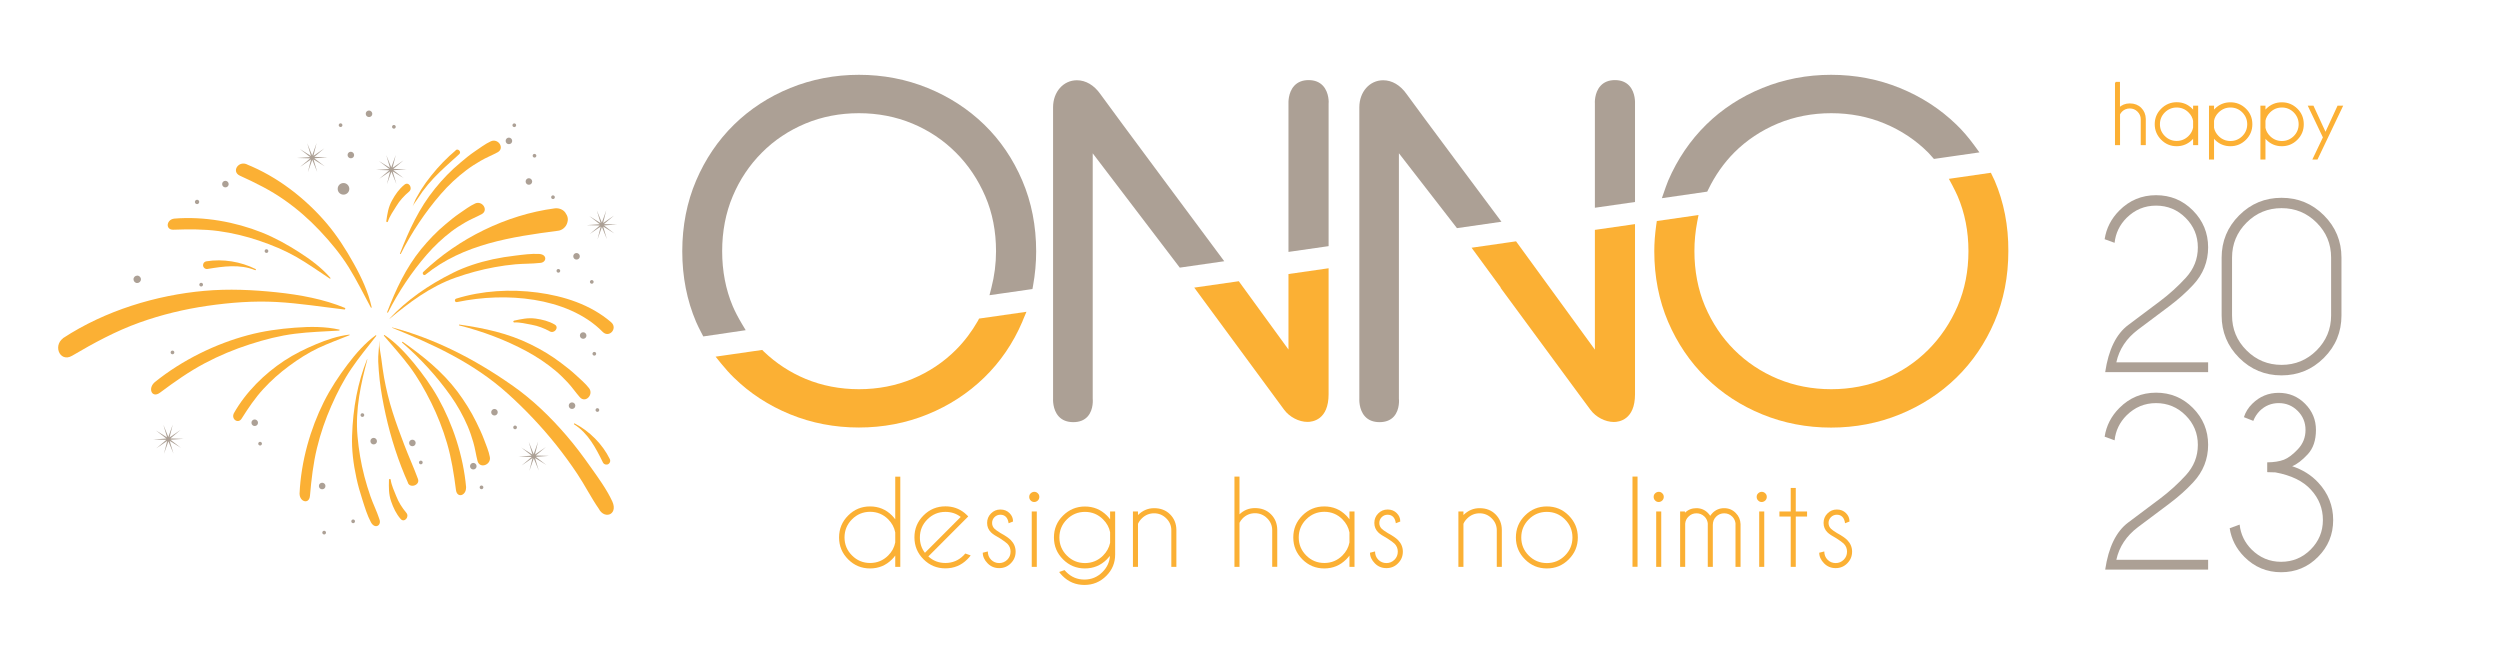 <?xml version="1.0" encoding="utf-8"?>
<!-- Generator: Adobe Illustrator 27.1.1, SVG Export Plug-In . SVG Version: 6.00 Build 0)  -->
<svg version="1.1" id="layout" xmlns="http://www.w3.org/2000/svg" xmlns:xlink="http://www.w3.org/1999/xlink" x="0px" y="0px"
	 width="3164.8px" height="844.4px" viewBox="0 0 3164.8 844.4" style="enable-background:new 0 0 3164.8 844.4;"
	 xml:space="preserve">
<style type="text/css">
	.st0{display:none;}
	.st1{fill:#FBB034;}
	.st2{fill:#ACA095;}
	.st3{fill:#FCB034;stroke:#FCB034;stroke-width:2;stroke-miterlimit:10;}
	.st4{clip-path:url(#SVGID_00000010301131718035931090000009767170769481243044_);}
	.st5{fill:#E52328;}
	.st6{fill:#FFFFFF;}
	.st7{clip-path:url(#SVGID_00000032648047078359974060000003028071048759215242_);}
	.st8{clip-path:url(#SVGID_00000153700248134015935870000015422497584903569549_);fill:#E52328;}
	.st9{clip-path:url(#SVGID_00000153700248134015935870000015422497584903569549_);}
	.st10{fill:#ACA095;stroke:#ACA095;stroke-width:3;stroke-miterlimit:10;}
</style>
<g>
	<g>
		<g>
			<g>
				<path class="st1" d="M1631.2,442.6l-63-86.6l-56.4,8.1l2.3,3.1c0,0,105.1,142.9,111.5,151.5c6.8,9.2,18.7,15.4,29.6,15.4
					c6.3,0,26.7-2.5,26.7-35.1V339.6l-50.8,7.3V442.6z"/>
				<path class="st1" d="M2019,442.6l-99-136l-0.8-1.1l-56.3,8.1l37,50.5l-0.4,0.1l99.1,134.6c7.9,10.7,13.5,18.3,14.8,20
					c6.8,9.2,18.7,15.4,29.6,15.4c6.3,0,26.8-2.5,26.8-35.1V283.7L2019,291L2019,442.6z"/>
				<path class="st1" d="M2525,228.5c-0.5-1.2-1.1-2.4-1.7-3.5l-3-6.3l-53.2,7.7l4.3,8c2.8,5.3,4.9,9.7,6.8,13.9
					c9.1,21.1,13.7,44.5,13.7,69.6c0,25.1-4.6,48.5-13.7,69.6c-9.1,21.1-21.6,39.7-37.3,55.4c-15.6,15.6-34.1,28-55,36.7
					c-20.9,8.7-43.7,13.1-67.7,13.1c-24,0-46.8-4.4-67.7-13.1c-20.9-8.7-39.5-21.1-55.1-36.7c-15.6-15.6-28-34.2-37-55.3
					c-8.9-21.1-13.4-44.6-13.4-69.6c0-12.6,1.2-25.1,3.5-37l1.7-8.8l-52.8,7.6l-0.7,4.7c-1.7,12.4-2.5,23.1-2.5,33.5
					c0,32.2,5.9,62.2,17.5,89.4c11.7,27.2,27.8,51,48,70.7c20.2,19.8,44.2,35.5,71.3,46.5c27.1,11.1,56.4,16.7,87,16.7
					c30.6,0,59.8-5.6,87-16.7c27.2-11.1,51.3-26.7,71.6-46.5c20.4-19.9,36.6-43.7,48.2-70.8c11.7-27.1,17.6-57.2,17.6-89.4
					C2542.6,285.8,2536.7,255.7,2525,228.5z"/>
				<path class="st1" d="M1238,406.1c-7.9,13.8-17.3,26.2-27.9,36.8c-15.6,15.6-34.1,28-55,36.7c-20.9,8.7-43.7,13.1-67.7,13.1
					c-24,0-46.8-4.4-67.7-13.1c-19.6-8.2-37.3-19.8-52.6-34.4l-2.2-2.2l-59,8.5l7,8.7c5.6,6.8,10.8,12.7,16.1,17.8
					c20.2,19.8,44.1,35.4,71.3,46.5c27.1,11.1,56.4,16.7,87,16.7c30.6,0,59.9-5.6,87-16.7c27.1-11,51.2-26.7,71.6-46.5
					c20.4-19.8,36.7-43.6,48.3-70.8c0.2-0.4,0.3-0.9,0.8-2.1l4.4-10.4l-60,8.6L1238,406.1z"/>
			</g>
			<g>
				<path class="st2" d="M1246,157.8c-20.4-19.8-44.5-35.4-71.6-46.4c-27.2-11.1-56.5-16.7-87-16.7c-30.5,0-59.8,5.6-87,16.7
					c-27.1,11-51.1,26.7-71.3,46.5c-20.2,19.8-36.3,43.6-47.9,70.8c-11.6,27.2-17.5,57.3-17.5,89.4c0,32.2,5.9,62.2,17.5,89.4
					c1.9,4.5,4.2,8.9,6.4,13.2l2.7,5.2L944,418l-4.9-8.2c-4.8-8.1-8.5-15.2-11.5-22.2c-8.9-21.1-13.4-44.5-13.4-69.6
					c0-25.1,4.5-48.6,13.4-69.6c8.8-21,21.3-39.6,37-55.3c15.5-15.6,34-27.9,55-36.7c20.9-8.7,43.6-13.1,67.7-13.1
					c24,0,46.8,4.4,67.7,13.1c20.9,8.7,39.4,21.1,55,36.7c15.7,15.6,28.2,34.3,37.3,55.4c9.1,21,13.6,44.4,13.6,69.6
					c0,15.6-2,31.2-5.9,46.3l-2.4,9.3l54.4-7.8l0.8-4.5c2.6-14.3,3.9-28.8,3.9-43.2c0-32.2-5.9-62.3-17.5-89.4
					C1282.6,201.5,1266.4,177.6,1246,157.8z"/>
				<path class="st2" d="M1674.7,108.5c-4.4-4.7-10.5-7.1-18.1-7.1c-7.6,0-13.7,2.4-18.1,7.1c-8.2,8.8-7.4,22.3-7.4,22.8v187.6
					l50.8-7.3l0-180.1C1682.1,130.9,1682.9,117.3,1674.7,108.5z"/>
				<path class="st2" d="M2062.5,108.5c-4.4-4.7-10.5-7.1-18.1-7.1c-7.6,0-13.7,2.4-18.1,7.1c-8.2,8.8-7.4,22.3-7.3,22.8V263
					l50.8-7.3l0-124.2C2069.8,130.9,2070.7,117.3,2062.5,108.5z"/>
				<path class="st2" d="M1392.9,119c-7.9-11.2-18.4-17.4-29.6-17.4c-17.2,0-30.2,14.7-30.2,34.3l0,368.5c0,0.6-0.9,14,7.2,22.8
					c4.4,4.8,10.6,7.2,18.4,7.2c7.8,0,13.9-2.4,18.2-7.2c7.9-8.8,6.4-22.3,6.4-22.6V194.1l110.2,144.7l56.3-8.1l-2.3-3.1
					C1546,325.6,1403.7,134.3,1392.9,119z"/>
				<path class="st2" d="M1780.6,119c-7.9-11.2-18.4-17.4-29.6-17.4c-17.2,0-30.2,14.7-30.2,34.3l0,368.5c0,0.6-0.9,14,7.2,22.8
					c4.4,4.8,10.6,7.2,18.4,7.2c7.8,0,13.9-2.4,18.2-7.2c7.8-8.8,6.4-22.3,6.3-22.6V194l73.5,94.8l56.3-8.1l-2.3-3.1
					C1897.4,276.2,1791.4,134.3,1780.6,119z"/>
				<path class="st2" d="M2499.5,184.3c-7.4-10.1-14.8-18.8-22.8-26.5c-20.4-19.8-44.5-35.4-71.6-46.4c-27.2-11.1-56.5-16.7-87-16.7
					c-30.6,0-59.8,5.6-87,16.7c-27.1,11-51.2,26.7-71.3,46.5c-20.1,19.8-36.3,43.6-48,70.8c-1.1,2.6-2.1,5.2-3,7.9l-5,14.3l57.4-8.3
					l1.5-3c8.6-17.7,19.6-33.3,32.7-46.5c15.6-15.6,34.1-27.9,55.1-36.7c20.9-8.7,43.7-13.1,67.7-13.1c24,0,46.8,4.4,67.6,13.1
					c21,8.7,39.5,21.1,55.1,36.7c1.1,1.1,2.2,2.3,3.2,3.5l4.1,4.6l57.6-8.3L2499.5,184.3z"/>
			</g>
		</g>
		<g>
			<path class="st1" d="M1139.7,717.6h-6.4v-14.3c-1.2,1.7-2.6,3.3-4.1,4.8c-7.7,7.7-16.9,11.5-27.8,11.5c-10.8,0-20-3.8-27.7-11.5
				c-7.7-7.7-11.5-16.9-11.5-27.7c0-10.9,3.8-20.1,11.5-27.8c7.7-7.7,16.9-11.5,27.7-11.5c10.9,0,20.1,3.8,27.8,11.5
				c1.5,1.5,2.8,3.1,4.1,4.8v-54h6.4V717.6z M1133.3,686.7V674c-1.2-6.3-4.2-11.8-8.9-16.6c-6.3-6.3-14-9.5-22.9-9.5
				c-8.9,0-16.6,3.2-22.9,9.5c-6.3,6.3-9.5,14-9.5,22.9c0,9,3.2,16.6,9.5,22.9c6.3,6.3,14,9.5,22.9,9.5c8.9,0,16.6-3.2,22.9-9.5
				C1129.1,698.5,1132.1,693,1133.3,686.7z"/>
			<path class="st1" d="M1175.2,704.4c6,5.5,13.2,8.3,21.6,8.3c8.9,0,16.6-3.2,22.9-9.5c0.8-0.8,1.6-1.6,2.3-2.5l6.8,2.4
				c-1.2,1.7-2.6,3.4-4.2,4.9c-7.7,7.7-16.9,11.5-27.8,11.5c-10.8,0-20-3.8-27.7-11.5c-7.7-7.7-11.5-16.9-11.5-27.8
				c0-10.8,3.8-20,11.5-27.7c7.7-7.7,16.9-11.5,27.7-11.5c9.3,0,17.4,2.8,24.3,8.4c1.1,1,2.3,2,3.4,3.1c0.4,0.4,0.8,0.9,1.2,1.3
				l-4.9,4.9L1175.2,704.4z M1216.2,654.4c-5.6-4.3-12-6.4-19.4-6.4c-8.9,0-16.5,3.2-22.8,9.5c-6.3,6.3-9.5,13.9-9.5,22.9
				c0,7.4,2.1,13.9,6.4,19.4L1216.2,654.4z"/>
			<path class="st1" d="M1265.9,681.5c-5.5-3-9.3-5.5-11.4-7.6c-3.3-3.3-4.9-7.2-4.9-11.9c0-4.7,1.6-8.7,4.9-12
				c3.3-3.3,7.2-5,11.9-5c4.7,0,8.5,1.5,11.6,4.6c3,3,4.4,6.4,4.4,10.2v0.4l-5.6,2.2c-0.5-3.6-1.6-6.3-3.4-8.1
				c-1.8-1.8-4.1-2.7-7-2.7c-2.9,0-5.3,1-7.4,3c-2,2-3.1,4.5-3.1,7.4c0,2.9,1,5.3,3.1,7.4c1.2,1.2,3.7,3,7.6,5.4
				c6.1,3.3,10.4,6.3,13,8.9c4,4.1,6.1,9,6.1,14.6c0,5.8-2,10.7-6.1,14.8c-4,4.1-8.9,6.1-14.7,6.1c-5.8,0-10.7-2-14.7-6.1
				c-4-4.1-6.1-8.5-6.1-13.4l6.4-1.6c0,4.2,1.4,7.7,4.2,10.5c2.8,2.8,6.2,4.2,10.2,4.2c4,0,7.3-1.4,10.2-4.2
				c2.8-2.8,4.2-6.2,4.2-10.3c0-4-1.4-7.3-4.2-10.1C1273.6,686.7,1270.5,684.5,1265.9,681.5z"/>
			<path class="st1" d="M1313.8,624.5c1.3,1.2,1.9,2.7,1.9,4.5c0,1.8-0.6,3.3-1.9,4.6c-1.3,1.2-2.8,1.9-4.5,1.9
				c-1.8,0-3.3-0.6-4.5-1.9c-1.3-1.2-1.9-2.8-1.9-4.6c0-1.8,0.6-3.3,1.9-4.5c1.3-1.2,2.8-1.9,4.5-1.9
				C1311,622.6,1312.6,623.2,1313.8,624.5z M1312.5,647.5v70.1h-6.4v-70.1H1312.5z"/>
			<path class="st1" d="M1405.1,703.7c-1.2,1.5-2.5,3-3.9,4.4c-7.7,7.7-16.9,11.5-27.8,11.5c-10.8,0-20-3.8-27.7-11.5
				c-7.7-7.7-11.5-16.9-11.5-27.7c0-10.9,3.8-20.1,11.5-27.7c7.7-7.6,16.9-11.5,27.7-11.5c10.9,0,20.1,3.8,27.8,11.4
				c1.5,1.5,2.8,3.1,4.1,4.8v-9.9h6.4v54.5c0,10.5-3.7,19.5-11.2,27c-7.7,7.7-16.9,11.5-27.7,11.5c-10.9,0-20.1-3.8-27.8-11.5
				c-1.6-1.6-3-3.2-4.2-4.9l6.8-2.4c0.7,0.9,1.5,1.7,2.3,2.5c6.3,6.3,14,9.5,22.9,9.5c8.9,0,16.5-3.2,22.8-9.5
				C1401.5,718.3,1404.6,711.5,1405.1,703.7z M1405.3,673.7c-1.2-6.1-4.2-11.5-8.9-16.2c-6.3-6.3-14-9.5-22.9-9.5
				c-8.9,0-16.6,3.2-22.9,9.5c-6.3,6.3-9.5,14-9.5,22.9c0,9,3.2,16.6,9.5,22.9c6.3,6.3,14,9.5,22.9,9.5c8.9,0,16.6-3.2,22.9-9.5
				c4.6-4.6,7.6-10,8.9-16.1V673.7z"/>
			<path class="st1" d="M1440.6,663.1v54.5h-6.4v-70.1h6.4v4.5c5.9-5.8,12.7-8.7,20.4-8.7c8.3,0,15,2.6,20.2,7.8
				c5.2,5.2,7.9,11.7,8,19.6v46.9h-6.4v-46.3c0-5.9-2.2-11-6.5-15.2c-4.3-4.2-9.4-6.3-15.3-6.3c-5.9,0-11,2.1-15.3,6.2
				C1443.4,658.2,1441.7,660.6,1440.6,663.1z"/>
			<path class="st1" d="M1562.7,603.3h6.4v47.8c5.4-5.2,11.9-7.9,19.6-7.9c8.3,0,15,2.6,20.2,7.8c5.2,5.2,7.9,11.7,8,19.6v46.9h-6.4
				v-46.3c0-5.9-2.2-11-6.5-15.2c-4.3-4.2-9.4-6.3-15.3-6.3c-5.9,0-11,2.1-15.3,6.2c-1.9,1.9-3.3,3.9-4.3,5.9v55.8h-6.4V603.3z"/>
			<path class="st1" d="M1714.7,717.6h-6.4v-14.3c-1.2,1.7-2.6,3.3-4.1,4.8c-7.7,7.7-16.9,11.5-27.8,11.5c-10.8,0-20-3.8-27.7-11.5
				c-7.7-7.7-11.5-16.9-11.5-27.7c0-10.9,3.8-20.1,11.5-27.8c7.7-7.7,16.9-11.5,27.7-11.5c10.9,0,20.1,3.8,27.8,11.5
				c1.5,1.5,2.8,3.1,4.1,4.8v-9.9h6.4V717.6z M1708.3,686.7V674c-1.2-6.3-4.2-11.8-8.9-16.6c-6.3-6.3-14-9.5-22.9-9.5
				c-8.9,0-16.6,3.2-22.9,9.5c-6.3,6.3-9.5,14-9.5,22.9c0,9,3.2,16.6,9.5,22.9c6.3,6.3,14,9.5,22.9,9.5c8.9,0,16.6-3.2,22.9-9.5
				C1704.1,698.5,1707.1,693,1708.3,686.7z"/>
			<path class="st1" d="M1756.1,681.5c-5.5-3-9.3-5.5-11.4-7.6c-3.3-3.3-4.9-7.2-4.9-11.9c0-4.7,1.6-8.7,4.9-12
				c3.3-3.3,7.2-5,11.9-5c4.7,0,8.5,1.5,11.6,4.6c3,3,4.4,6.4,4.4,10.2v0.4l-5.6,2.2c-0.5-3.6-1.6-6.3-3.4-8.1
				c-1.8-1.8-4.1-2.7-7-2.7c-2.9,0-5.3,1-7.4,3c-2,2-3.1,4.5-3.1,7.4c0,2.9,1,5.3,3.1,7.4c1.2,1.2,3.7,3,7.6,5.4
				c6.1,3.3,10.4,6.3,13,8.9c4,4.1,6.1,9,6.1,14.6c0,5.8-2,10.7-6.1,14.8c-4,4.1-8.9,6.1-14.7,6.1c-5.8,0-10.7-2-14.7-6.1
				c-4-4.1-6.1-8.5-6.1-13.4l6.4-1.6c0,4.2,1.4,7.7,4.2,10.5c2.8,2.8,6.2,4.2,10.2,4.2c4,0,7.3-1.4,10.2-4.2
				c2.8-2.8,4.2-6.2,4.2-10.3c0-4-1.4-7.3-4.2-10.1C1763.8,686.7,1760.7,684.5,1756.1,681.5z"/>
			<path class="st1" d="M1852.6,663.1v54.5h-6.4v-70.1h6.4v4.5c5.9-5.8,12.7-8.7,20.4-8.7c8.3,0,15,2.6,20.2,7.8
				c5.2,5.2,7.9,11.7,8,19.6v46.9h-6.4v-46.3c0-5.9-2.2-11-6.5-15.2c-4.3-4.2-9.4-6.3-15.3-6.3c-5.9,0-11,2.1-15.3,6.2
				C1855.4,658.2,1853.6,660.6,1852.6,663.1z"/>
			<path class="st1" d="M1958.2,641.1c10.9,0,20.1,3.8,27.7,11.5c7.6,7.7,11.5,16.9,11.5,27.8c0,10.8-3.8,20-11.5,27.7
				c-7.6,7.7-16.9,11.5-27.7,11.5c-10.8,0-20-3.8-27.7-11.5c-7.7-7.7-11.5-16.9-11.5-27.7c0-10.9,3.8-20.1,11.5-27.8
				C1938.2,644.9,1947.4,641.1,1958.2,641.1z M1935.3,657.5c-6.3,6.3-9.5,14-9.5,22.9c0,9,3.2,16.6,9.5,22.9
				c6.3,6.3,14,9.5,22.9,9.5c8.9,0,16.6-3.2,22.9-9.5c6.3-6.3,9.5-13.9,9.5-22.9c0-8.9-3.2-16.6-9.5-22.9c-6.3-6.3-14-9.5-22.9-9.5
				C1949.3,648,1941.7,651.1,1935.3,657.5z"/>
			<path class="st1" d="M2073,603.3v114.2h-6.4V603.3H2073z"/>
			<path class="st1" d="M2104.3,624.5c1.3,1.2,1.9,2.7,1.9,4.5c0,1.8-0.6,3.3-1.9,4.6c-1.3,1.2-2.8,1.9-4.5,1.9
				c-1.8,0-3.3-0.6-4.5-1.9c-1.3-1.2-1.9-2.8-1.9-4.6c0-1.8,0.6-3.3,1.9-4.5c1.3-1.2,2.8-1.9,4.5-1.9
				C2101.6,622.6,2103.1,623.2,2104.3,624.5z M2103,647.5v70.1h-6.4v-70.1H2103z"/>
			<path class="st1" d="M2126.6,647.5h6.4v1.6c4-3.9,8.8-5.8,14.4-5.8c5.8,0,10.7,2,14.7,6.1c1.1,1.1,2,2.3,2.9,3.6
				c0.8-1.2,1.8-2.4,2.9-3.6c4-4,8.9-6.1,14.7-6.1c5.8,0,10.7,2,14.7,6.1c3.9,3.9,5.9,8.6,6.1,14.1v54.1h-6.4v-54.1h0.1
				c-0.2-3.7-1.6-6.9-4.2-9.5c-2.9-2.8-6.3-4.2-10.2-4.2c-4,0-7.3,1.4-10.2,4.2c-2.8,2.8-4.2,6.3-4.2,10.5v53.1h-6.4v-54.1h0.1
				c-0.2-3.7-1.6-6.9-4.2-9.5c-2.9-2.8-6.3-4.2-10.2-4.2c-4,0-7.3,1.4-10.1,4.2c-2.5,2.4-3.9,5.4-4.2,8.9v54.7h-6.4V647.5z"/>
			<path class="st1" d="M2234.7,624.5c1.3,1.2,1.9,2.7,1.9,4.5c0,1.8-0.6,3.3-1.9,4.6c-1.3,1.2-2.8,1.9-4.5,1.9
				c-1.8,0-3.3-0.6-4.5-1.9c-1.3-1.2-1.9-2.8-1.9-4.6c0-1.8,0.6-3.3,1.9-4.5c1.3-1.2,2.8-1.9,4.5-1.9
				C2231.9,622.6,2233.4,623.2,2234.7,624.5z M2233.4,647.5v70.1h-6.4v-70.1H2233.4z"/>
			<path class="st1" d="M2266.9,647.5v-29.8h6.4v29.8h14.3v6.4h-14.3v63.7h-6.4v-63.7h-14.3v-6.4H2266.9z"/>
			<path class="st1" d="M2324.8,681.5c-5.5-3-9.3-5.5-11.4-7.6c-3.3-3.3-4.9-7.2-4.9-11.9c0-4.7,1.6-8.7,4.9-12
				c3.3-3.3,7.2-5,11.9-5c4.7,0,8.5,1.5,11.6,4.6c3,3,4.4,6.4,4.4,10.2v0.4l-5.6,2.2c-0.5-3.6-1.6-6.3-3.4-8.1
				c-1.8-1.8-4.1-2.7-7-2.7c-2.9,0-5.3,1-7.4,3c-2,2-3.1,4.5-3.1,7.4c0,2.9,1,5.3,3.1,7.4c1.2,1.2,3.7,3,7.6,5.4
				c6.1,3.3,10.4,6.3,13,8.9c4,4.1,6.1,9,6.1,14.6c0,5.8-2,10.7-6.1,14.8c-4,4.1-8.9,6.1-14.7,6.1c-5.8,0-10.7-2-14.7-6.1
				c-4-4.1-6.1-8.5-6.1-13.4l6.4-1.6c0,4.2,1.4,7.7,4.2,10.5c2.8,2.8,6.2,4.2,10.2,4.2c4,0,7.3-1.4,10.2-4.2
				c2.8-2.8,4.2-6.2,4.2-10.3c0-4-1.4-7.3-4.2-10.1C2332.5,686.7,2329.4,684.5,2324.8,681.5z"/>
		</g>
	</g>
	<g>
		<g>
			<path class="st3" d="M2678.3,104.6h4.4v32.7c3.7-3.6,8.2-5.4,13.4-5.4c5.7,0,10.3,1.8,13.8,5.3c3.5,3.5,5.4,8,5.5,13.4v32.1h-4.4
				V151c0-4.1-1.5-7.5-4.4-10.4c-2.9-2.9-6.4-4.3-10.5-4.3c-4,0-7.5,1.4-10.4,4.2c-1.3,1.3-2.3,2.7-2.9,4.1v38.1h-4.4V104.6z"/>
			<path class="st3" d="M2781.7,182.7h-4.4v-9.8c-0.8,1.1-1.8,2.2-2.8,3.3c-5.2,5.2-11.6,7.9-19,7.9c-7.4,0-13.7-2.6-18.9-7.9
				c-5.2-5.2-7.9-11.6-7.9-18.9c0-7.4,2.6-13.8,7.9-19c5.2-5.2,11.6-7.9,18.9-7.9c7.4,0,13.8,2.6,19,7.9c1,1,1.9,2.1,2.8,3.3v-6.8
				h4.4V182.7z M2777.3,161.6v-8.7c-0.8-4.3-2.8-8.1-6.1-11.3c-4.3-4.3-9.6-6.5-15.7-6.5c-6.1,0-11.3,2.2-15.7,6.5
				c-4.3,4.3-6.5,9.6-6.5,15.7c0,6.1,2.2,11.3,6.5,15.6c4.3,4.3,9.6,6.5,15.7,6.5c6.1,0,11.3-2.2,15.7-6.5
				C2774.5,169.6,2776.5,165.9,2777.3,161.6z"/>
			<path class="st3" d="M2797.4,134.8h4.4v6.7c0.8-1.1,1.7-2.2,2.8-3.2c5.2-5.2,11.6-7.8,18.9-7.8c7.4,0,13.7,2.6,19,7.8
				s7.8,11.5,7.8,19c0,7.4-2.6,13.7-7.8,18.9c-5.2,5.2-11.5,7.9-19,7.9c-7.4,0-13.7-2.6-18.9-7.9c-1-1-2-2.1-2.8-3.2v28h-4.4V134.8z
				 M2801.8,152.7v9.2c0.8,4.2,2.9,7.9,6.1,11.1c4.3,4.3,9.6,6.5,15.7,6.5c6.1,0,11.3-2.2,15.7-6.5c4.3-4.3,6.5-9.6,6.5-15.7
				c0-6.1-2.2-11.3-6.5-15.7c-4.3-4.3-9.6-6.5-15.7-6.5c-6.1,0-11.3,2.2-15.7,6.5C2804.6,144.8,2802.6,148.5,2801.8,152.7z"/>
			<path class="st3" d="M2862.5,134.8h4.4v6.7c0.8-1.1,1.7-2.2,2.8-3.2c5.2-5.2,11.6-7.8,18.9-7.8c7.4,0,13.7,2.6,19,7.8
				s7.8,11.5,7.8,19c0,7.4-2.6,13.7-7.8,18.9c-5.2,5.2-11.5,7.9-19,7.9c-7.4,0-13.7-2.6-18.9-7.9c-1-1-2-2.1-2.8-3.2v28h-4.4V134.8z
				 M2866.9,152.7v9.2c0.8,4.2,2.9,7.9,6.1,11.1c4.3,4.3,9.6,6.5,15.7,6.5c6.1,0,11.3-2.2,15.7-6.5c4.3-4.3,6.5-9.6,6.5-15.7
				c0-6.1-2.2-11.3-6.5-15.7c-4.3-4.3-9.6-6.5-15.7-6.5c-6.1,0-11.3,2.2-15.7,6.5C2869.8,144.8,2867.7,148.5,2866.9,152.7z"/>
			<path class="st3" d="M2943.9,178.4l-10.8,22.6h-4.3l12.9-27.1l-18.7-39.1h5l15.9,34.4l15.9-34.4h4.9L2943.9,178.4L2943.9,178.4z"
				/>
		</g>
		<g>
			<path class="st2" d="M2694.2,411.4c15.2-11.4,28.7-21.5,40.4-30.3c11.7-8.8,22.6-18.7,32.6-29.6c10-11,15.1-23.7,15.1-38.3
				c0-14.6-5.2-27.1-15.5-37.4c-10.3-10.3-22.8-15.5-37.4-15.5c-14.5,0-26.9,5.2-37.3,15.5c-8.8,8.8-13.9,19.4-15.2,31.6l-12.6-4.6
				c2.1-13.8,8.3-25.9,18.5-36.2c12.9-13,28.4-19.5,46.6-19.5c18.2,0,33.8,6.4,46.6,19.3c12.8,12.9,19.3,28.5,19.3,46.7
				c0,18.1-6.3,34-18.9,47.5c-8.6,9.3-18.7,18.3-30.4,27.1c-11.7,8.8-24.9,18.6-39.5,29.6c-14.6,11-23.8,24.8-27.4,41.4h116.2v12.4
				H2665C2669.2,442.8,2678.9,422.8,2694.2,411.4z"/>
			<path class="st2" d="M2964.1,399.4c0,20.9-7.4,38.8-22.2,53.6c-14.8,14.8-32.7,22.2-53.7,22.2c-20.9,0-38.8-7.4-53.6-22.2
				c-14.8-14.8-22.2-32.7-22.2-53.6v-73.2c0-20.9,7.4-38.8,22.2-53.6c14.8-14.8,32.7-22.2,53.6-22.2c21,0,38.9,7.4,53.7,22.2
				c14.8,14.8,22.2,32.7,22.2,53.6V399.4z M2951,326.1c0-17.3-6.1-32.1-18.4-44.3c-12.2-12.2-27-18.3-44.3-18.3
				c-17.3,0-32.1,6.1-44.3,18.3c-12.2,12.2-18.4,27-18.4,44.3v73.2c0,17.3,6.1,32.1,18.4,44.3c12.2,12.2,27,18.3,44.3,18.3
				c17.3,0,32.1-6.1,44.3-18.3c12.2-12.2,18.4-27,18.4-44.3V326.1z"/>
			<path class="st2" d="M2694.2,661.4c15.2-11.4,28.7-21.5,40.4-30.3c11.7-8.8,22.6-18.7,32.6-29.6c10-11,15.1-23.7,15.1-38.3
				c0-14.6-5.2-27.1-15.5-37.4c-10.3-10.3-22.8-15.5-37.4-15.5c-14.5,0-26.9,5.2-37.3,15.5c-8.8,8.8-13.9,19.4-15.2,31.6l-12.6-4.6
				c2.1-13.8,8.3-25.9,18.5-36.2c12.9-13,28.4-19.5,46.6-19.5c18.2,0,33.8,6.4,46.6,19.3c12.8,12.9,19.3,28.5,19.3,46.7
				c0,18.1-6.3,34-18.9,47.5c-8.6,9.3-18.7,18.3-30.4,27.1c-11.7,8.8-24.9,18.6-39.5,29.6c-14.6,11-23.8,24.8-27.4,41.4h116.2v12.4
				H2665C2669.2,692.8,2678.9,672.8,2694.2,661.4z"/>
			<path class="st2" d="M2880.5,598l-10.4-0.3v-12.4c8.6-0.1,15.6-1.2,21.1-3.3c5.5-2.1,11.4-6.6,17.8-13.4
				c6.4-6.8,9.6-14.9,9.6-24.3c0-9.5-3.3-17.5-9.9-24.1c-6.6-6.6-14.6-9.9-24-9.9c-9.3,0-17.3,3.3-24,9.8c-3.7,3.8-6.4,8-8.2,12.7
				l-11.9-4.7c2-6.4,5.6-12.1,10.6-17c9.3-9.2,20.4-13.8,33.4-13.8c13.2,0,24.3,4.6,33.5,13.9c9.2,9.3,13.7,20.3,13.7,33.1
				c0,13.1-3.5,23.4-10.5,30.9c-7,7.5-13.5,12.5-19.6,15c13.3,4.4,24.3,11.3,33,20.7c12.6,13.5,18.9,29.4,18.9,47.5
				c0,18.2-6.4,33.8-19.3,46.7c-12.8,12.9-28.4,19.3-46.6,19.3c-18.1,0-33.7-6.5-46.6-19.5c-10.2-10.3-16.4-22.4-18.5-36.2l12.6-4.6
				c1.3,12.2,6.4,22.8,15.2,31.6c10.4,10.3,22.8,15.5,37.3,15.5c14.6,0,27.1-5.2,37.4-15.5c10.3-10.3,15.5-22.8,15.5-37.4
				c0-14.5-5-27.3-15.1-38.3C2915.7,609.1,2900.6,601.7,2880.5,598z"/>
		</g>
	</g>
	<g>
		<g>
			<path class="st1" d="M480,431.9c-0.1,7.2,1.8,14.9,2.7,22c1.1,8,2,16.1,3.5,24.1c2.7,14.9,6.3,29.6,10.9,44
				c4.4,13.9,9.5,27.6,14.7,41.2c5.5,14.5,12,28.6,17.3,43.1c3.1,8.3-11.3,12.5-13,3.9c-0.6-3.1-0.6-6.1-1-9.2
				c-0.5-3.8,4.9-5.8,7.4-3.2c1.7,1.8,3.2,3.7,4.8,5.6c-3.5,2.8-7,5.7-10.5,8.5c-12.5-27.7-22-57.4-28.6-87.1
				c-3.2-14.6-5.9-29.2-7.6-44c-0.9-7.7-1.4-15.3-1.8-23c-0.4-8.6,1.3-17.1,1.1-25.7C479.9,431.9,480,431.9,480,431.9L480,431.9z"/>
			<path class="st1" d="M493.4,403.4c23.7-19.6,50.5-40.3,83.2-51.9c15.9-5.6,32.6-10.2,49.7-13.3c8.6-1.6,17.4-2.8,26.2-3.6
				c10.1-0.9,20.4-0.6,30.4-1.7c-0.8-3.7-1.5-7.4-2.3-11.1c-4.1,0.9-7.9,1.4-11.4,3.3c-5.4,3-1.9,8.7,4.7,7.7c2.4-0.4,4.6-0.5,7-0.1
				c10.9,1.8,13.3-10.4,1.8-11.2c-9.8-0.6-20.6,0.9-30.4,2.1c-9.5,1.1-19,2.6-28.3,4.6c-17.9,3.9-35.2,9.5-50.6,17.2
				c-31.8,15.8-58.5,34.7-80.2,57.8C493,403.4,493.3,403.5,493.4,403.4L493.4,403.4z"/>
			<path class="st1" d="M496.5,415c49.1,19.9,102.3,43.5,146.6,83.6c21.5,19.4,42.1,41,60.8,64.4c9.4,11.8,18.4,24.1,26.8,36.7
				c9.7,14.5,17.6,30.4,27.5,44.6c4.9-4.2,9.9-8.4,14.9-12.6c-4.7-5.5-8.6-10.8-14.4-14.6c-8.9-5.8-14.8,4.2-7.8,13.4
				c2.5,3.3,4.5,6.6,5.8,10.5c6.2,17.9,26.6,11.6,18.4-6.3c-7.1-15.4-18.2-30.5-28-44.3c-9.5-13.5-19.4-26.7-30.1-39.1
				c-20.5-23.9-43.1-45.5-67.4-62.6c-50-35.2-100.3-60.2-153.1-74.2C496.3,414.4,496.3,414.9,496.5,415L496.5,415z"/>
			<path class="st1" d="M465,455.1c-7.9,29.8-15.5,62.7-12.4,97.3c1.5,16.8,4.3,33.9,8.7,50.7c2.2,8.5,4.8,16.9,7.7,25.3
				c3.3,9.5,8,18.8,11.1,28.3c-3.7,0.8-7.3,1.7-11,2.5c-0.9-4.1-2-7.8-1.8-11.8c0.4-6.2,7.1-5.4,8.9,1.1c0.7,2.3,1.5,4.4,2.8,6.4
				c6.2,9.1-3.9,16.4-9.4,6.3c-4.7-8.7-7.8-19.1-10.8-28.5c-3-9.1-5.6-18.3-7.6-27.6c-3.9-17.9-6.1-35.9-5.5-53.2
				c1.1-35.5,7.1-67.6,19-97.1C464.8,454.7,465,454.9,465,455.1L465,455.1z"/>
			<path class="st1" d="M436,391.8c-28.5-3.3-56.7-7.9-85.7-9.5c-29.1-1.6-58.3,0.6-88.1,4.9c-28.7,4.2-57.7,11.1-85.8,21.2
				c-30,10.8-57.5,25.7-85.2,42c-16.1,9.4-25.8-15.6-8.2-24.1c4.8-2.3,9.3-5,14.2-7.2c10.3-4.5,18.3,6.2,11.2,14.8
				c-3.4,4.1-7.3,7.7-10.8,11.6c-6-5.7-12-11.5-18-17.3c53.8-35.3,118.7-54.6,178.9-60c31-2.8,61.7-1.3,91.5,1.8
				c30.2,3.2,59.9,8.7,86.7,19.8C437.5,390.4,437.1,392,436,391.8L436,391.8z"/>
			<path class="st1" d="M486.1,425.1c10.9,12.9,22.1,25.1,32.4,38.9c10.3,13.8,19.2,29.3,27.4,45.8c7.9,16,14.7,33.2,20,51.2
				c5.6,19.2,8.7,38.8,11.3,59.2c1.5,11.8,14.9,6.6,12.5-5.5c-0.7-3.3-1.1-6.6-1.8-9.9c-1.6-6.9-8.6-6.7-9.7,0.3
				c-0.5,3.3-0.7,6.7-1.1,10c4.3,0.7,8.7,1.4,13,2.1c-3.6-40.8-17.3-80.8-35.2-112.9c-9.2-16.5-20-31.2-31.2-44.9
				c-11.4-13.8-23.5-26.4-37-35.3C486.2,423.8,485.7,424.6,486.1,425.1L486.1,425.1z"/>
			<path class="st1" d="M522.3,261.4c1.5-3.2,4-6.2,5.9-9.1c2.2-3.3,4.4-6.7,6.7-9.9c4.4-6,9.2-11.7,14.3-17.1
				c4.9-5.2,10.1-10.1,15.4-15c5.5-5.2,11.4-10.1,16.9-15.3c3.1-3-2.3-7.9-4.9-4.5c-0.9,1.2-1.6,2.6-2.4,3.9c-1.1,1.6,0.9,3.6,2.6,3
				c1.1-0.4,2.2-0.9,3.3-1.4c-0.9-2-1.9-4-2.8-6c-11.5,9.6-22.1,20.6-31.4,32.3c-4.6,5.7-8.9,11.6-12.8,17.8c-2,3.2-3.9,6.5-5.7,9.8
				C525.2,253.5,524.1,257.6,522.3,261.4C522.2,261.4,522.2,261.5,522.3,261.4L522.3,261.4z"/>
			<path class="st1" d="M507.4,321.3c13.6-26.9,30.9-52.9,50.7-75.7c9.7-11.2,20.5-21.3,32.3-30.2c5.7-4.3,11.8-8.2,18-11.8
				c7-4.1,14.5-7,21.5-10.8c9.5-5.2,0.8-18.2-8.6-13.9c-7,3.2-13.9,8.5-20.3,12.8c-6.4,4.3-12.4,9.3-18.3,14.3
				c-11.7,9.7-22.4,20.8-32,32.7c-20.1,24.7-33,52.8-44.4,82.3C506.2,321.5,507.1,321.8,507.4,321.3L507.4,321.3z"/>
			<path class="st1" d="M509.1,433.8c22.9,19.7,44,42.7,61.4,67.3c8.5,12.1,15.8,25,21.6,38.6c2.8,6.6,5.1,13.4,7.1,20.3
				c2.3,7.8,3.3,15.8,5.3,23.5c2.7,10.4,17.5,5.1,15.6-5c-1.4-7.6-4.9-15.5-7.6-22.8c-2.7-7.2-6.1-14.2-9.5-21.2
				c-6.7-13.7-14.9-26.7-24-38.9c-19.2-25.4-43.3-44.7-69.2-62.9C509.2,432.5,508.6,433.4,509.1,433.8L509.1,433.8z"/>
			<path class="st1" d="M581.4,412c29.3,7.3,58.5,18.3,85.1,32.6c13,7,25.3,15.2,36.7,24.7c5.5,4.6,10.6,9.7,15.5,14.9
				c5.5,5.9,10,12.6,15.3,18.6c7.1,8.1,17.9-3.3,11.7-11.4c-4.7-6.1-11.4-11.7-17-16.9c-5.7-5.3-11.8-10-18-14.7
				c-12.1-9.3-25.3-17.2-39-23.9c-28.6-14.1-58.8-20.5-90.1-25C580.9,410.8,580.8,411.8,581.4,412L581.4,412z"/>
			<path class="st1" d="M491.2,395.6c13.2-26.1,29.9-51.2,49.1-73.3c9.4-10.8,19.8-20.6,31.2-29.3c5.5-4.2,11.4-7.9,17.4-11.4
				c6.8-4,14-6.8,20.9-10.5c9.1-5,0.7-17.6-8.3-13.5c-6.8,3.1-13.5,8.2-19.7,12.4c-6.2,4.2-12,9-17.7,13.8
				c-11.4,9.4-21.6,20.2-31,31.6c-19.4,23.9-32,51.1-43,79.6C490,395.8,491,396.2,491.2,395.6L491.2,395.6z"/>
			<path class="st1" d="M538.6,347.7c47.9-38.8,109.1-47.9,168-55.6c4.9-0.6,9.4-4.3,11.1-8.9c2.1-5.5,1.2-9.4-2.1-14.1
				c-3-4.2-8.6-6-13.5-5.3c-61.2,8.1-122,38.2-166.3,80.5C534,346.2,536.4,349.5,538.6,347.7L538.6,347.7z"/>
			<path class="st1" d="M491.1,280.4c2.1-6.7,6.9-13.4,10.6-19.4c4.3-7.1,9.8-13.1,16.1-18.4c5.2-4.3-0.3-13.2-5.7-8.9
				c-6.8,5.4-11.7,12.5-15.8,20c-4.8,8.6-5.9,16.8-7.3,26.3C488.8,281.3,490.7,281.7,491.1,280.4L491.1,280.4z"/>
			<path class="st1" d="M651,408.2c7-0.4,15,1.6,22,2.9c8.2,1.5,15.8,4.4,23,8.4c5.8,3.3,12.2-5.1,6.3-8.6
				c-7.5-4.4-15.8-6.4-24.3-7.6c-9.8-1.3-17.8,0.6-27.2,2.6C649.3,406.3,649.6,408.2,651,408.2L651,408.2z"/>
			<path class="st1" d="M578.5,382.4c32-6.6,65.6-8,97.8-2.8c31.5,5.1,63.9,17.4,86.6,40.5c8.3,8.4,19.7-4.6,10.6-12.3
				c-26-22.3-59.6-33-93.1-37.5c-34.3-4.5-69.8-2.5-102.8,7.7C574.8,378.9,575.6,383,578.5,382.4L578.5,382.4z"/>
			<path class="st1" d="M417.5,352.7c-14-9.2-27.4-18.8-42.1-27.3c-14.8-8.4-30.7-15.1-47.6-20.8c-16.3-5.5-33.5-9.7-51.2-12.1
				c-18.9-2.5-37.7-2.4-57-1.7c-11.2,0.4-8.9-14.5,2.8-14.1c3.2,0.1,6.4,0,9.5,0.2c6.7,0.5,7.8,7.9,1.5,10.3c-3,1.1-6.1,1.9-9.1,2.9
				c-1.4-4.4-2.9-8.8-4.4-13.3c38.5-3.3,78.2,4.3,111.3,17.4c17.1,6.8,32.7,15.6,47.4,25c14.9,9.5,28.8,20,39.7,32.6
				C418.7,352.4,418,353,417.5,352.7L417.5,352.7z"/>
			<path class="st1" d="M442.3,424.4c-13.1,5.3-26.4,10.1-39.4,16.2c-13,6.2-25.2,14-37.1,22.8c-11.5,8.5-22.5,18.2-32.4,29
				c-10.6,11.5-19.1,24.2-27.5,37.5c-4.8,7.7-14.7-0.4-9-8c1.6-2.1,2.9-4.3,4.5-6.3c3.5-4.3,9.3-1.8,8.2,3.5
				c-0.5,2.5-1.4,4.9-2.1,7.4c-3.9-1-7.8-1.9-11.7-2.9c15.3-27.3,39.2-50.6,64.1-67c12.8-8.4,26.5-15.1,40.1-20.8
				c13.8-5.8,27.9-10.5,42.1-12.2C442.6,423.4,442.8,424.1,442.3,424.4L442.3,424.4z"/>
			<path class="st1" d="M469.4,389.2c-9.2-17-17.6-34.2-27.9-50.8c-10.4-16.6-22.9-31.8-36.8-46.5c-13.4-14.2-28.4-27.4-44.9-38.9
				c-17.5-12.3-36.4-21.6-56.1-30.6c-11.4-5.2-1.4-20.2,10-13.8c3.1,1.7,6.4,3.2,9.4,5c6.5,3.9,3.7,12.5-3.8,11.9
				c-3.5-0.3-7-1-10.6-1.4c0.8-5.5,1.7-11,2.5-16.5c40.2,15.9,75.9,44.1,102.2,75c13.5,15.9,24.6,33.4,34.4,51
				c10,17.8,18.4,36.2,22.7,55.3C470.7,389.5,469.7,389.9,469.4,389.2L469.4,389.2z"/>
			<path class="st1" d="M429.1,418.5c-18.6,1.2-36.9,1.6-55.8,4c-19,2.4-38.1,7.2-57.7,13.6c-18.9,6.1-38,14-56.5,23.8
				c-19.8,10.5-38.1,23.4-56.6,37.2c-10.7,8-16.5-7-4.8-14.6c3.2-2.1,6.2-4.4,9.4-6.3c6.8-4.1,11.8,1.8,7,8.2
				c-2.3,3-4.9,5.8-7.3,8.8c-3.8-3-7.6-6-11.4-9c35.9-29.1,78.8-49.3,118.2-59.8c20.3-5.5,40.3-8.1,59.8-9.6
				c19.7-1.5,38.9-1.5,56.3,2.5C430.2,417.4,429.8,418.5,429.1,418.5L429.1,418.5z"/>
			<path class="st1" d="M476.2,425.4c-10.5,13.6-21.4,26.5-31.2,41c-9.9,14.5-18.2,30.6-25.7,47.7c-7.3,16.6-13.5,34.3-18,52.9
				c-4.8,19.8-7.1,39.8-8.9,60.6c-1,12-14.9,7.4-13-5c0.5-3.4,0.8-6.8,1.4-10.1c1.3-7.1,8.5-7.2,9.9-0.1c0.7,3.3,1,6.7,1.6,10.1
				c-4.4,0.9-8.7,1.8-13.1,2.7c1.8-41.6,14-82.9,30.7-116.3c8.6-17.2,18.9-32.6,29.7-47c10.9-14.5,22.7-27.8,36-37.5
				C476.1,424,476.6,424.8,476.2,425.4L476.2,425.4z"/>
			<path class="st1" d="M323,342c-19.5-7.9-40.4-4.8-60.4-1.5c-1.7,0.3-3.5-0.5-4.5-1.8c-1.2-1.6-1.3-3-0.7-4.8
				c0.5-1.7,2.2-2.8,3.9-3.1c20.8-3.4,43.6,0.4,62.3,9.8C324.4,341,323.9,342.4,323,342L323,342z"/>
			<path class="st1" d="M726.9,537.3c17.8,11.2,27.4,30,36.4,48.2c0.7,1.5,2.4,2.6,4.1,2.6c2,0.1,3.2-0.6,4.3-2.2
				c1-1.4,1-3.4,0.2-4.9c-9.3-18.9-25.7-35.2-44.3-44.9C726.9,535.6,726.1,536.7,726.9,537.3L726.9,537.3z"/>
			<path class="st1" d="M494.6,607.3c0.9,7,4.5,14.4,7.1,21c3,7.7,7.4,14.6,12.7,20.9c4.3,5.1-2.6,13-7.2,7.8
				c-5.7-6.5-9.3-14.3-12.1-22.4c-3.2-9.4-2.9-17.5-2.7-27.2C492.4,606,494.4,605.9,494.6,607.3L494.6,607.3z"/>
		</g>
		<g>
			<path class="st2" d="M442.2,238.9c0.1,4.1-3.1,7.4-7.2,7.5c-4.1,0.1-7.5-3.1-7.5-7.2c-0.1-4.1,3.1-7.4,7.2-7.5
				C438.7,231.6,442.1,234.9,442.2,238.9z"/>
			<path class="st2" d="M252.2,255.6c0,1.5-1.2,2.8-2.7,2.8c-1.5,0-2.8-1.2-2.8-2.7c0-1.5,1.2-2.8,2.7-2.8
				C250.9,252.8,252.2,254,252.2,255.6z"/>
			<path class="st2" d="M289.5,233c0,2.3-1.8,4.2-4.1,4.2c-2.3,0.1-4.2-1.8-4.2-4.1c-0.1-2.3,1.8-4.2,4.1-4.2
				C287.5,228.9,289.4,230.7,289.5,233z"/>
			<path class="st2" d="M471.3,144c0.1,2.3-1.8,4.2-4.1,4.2c-2.3,0-4.2-1.8-4.2-4.1c-0.1-2.3,1.8-4.2,4.1-4.2
				C469.3,139.9,471.2,141.7,471.3,144z"/>
			<path class="st2" d="M448.3,196.2c0.1,2.3-1.8,4.2-4.1,4.2c-2.3,0-4.2-1.8-4.2-4.1c-0.1-2.3,1.8-4.2,4.1-4.2
				C446.3,192.1,448.2,193.9,448.3,196.2z"/>
			<path class="st2" d="M673.7,229.7c0,2.3-1.8,4.2-4.1,4.2c-2.3,0.1-4.2-1.8-4.2-4.1c0-2.3,1.8-4.2,4.1-4.2
				C671.7,225.6,673.6,227.4,673.7,229.7z"/>
			<path class="st2" d="M734,324.4c0.1,2.3-1.8,4.2-4.1,4.2c-2.3,0.1-4.2-1.8-4.2-4.1c-0.1-2.3,1.8-4.2,4.1-4.2
				C732.1,320.3,734,322.2,734,324.4z"/>
			<path class="st2" d="M742.4,424.7c0.1,2.3-1.8,4.2-4.1,4.2c-2.3,0-4.2-1.8-4.2-4.1c-0.1-2.3,1.8-4.2,4.1-4.2
				C740.4,420.5,742.3,422.4,742.4,424.7z"/>
			<path class="st2" d="M728.3,513.5c0,2.3-1.8,4.2-4.1,4.2c-2.3,0.1-4.2-1.8-4.2-4.1c-0.1-2.3,1.8-4.2,4.1-4.2
				C726.4,509.4,728.3,511.2,728.3,513.5z"/>
			<path class="st2" d="M630.1,521.8c0,2.3-1.8,4.2-4.1,4.2c-2.3,0-4.2-1.8-4.2-4.1c0-2.3,1.8-4.2,4.1-4.2
				C628.2,517.7,630.1,519.5,630.1,521.8z"/>
			<path class="st2" d="M603.3,590.1c0.1,2.3-1.8,4.2-4.1,4.2c-2.3,0.1-4.2-1.8-4.2-4.1c0-2.3,1.8-4.2,4.1-4.2
				C601.4,586,603.3,587.8,603.3,590.1z"/>
			<path class="st2" d="M526.2,560.7c0,2.3-1.8,4.2-4.1,4.2c-2.3,0.1-4.2-1.8-4.2-4.1c-0.1-2.3,1.8-4.2,4.1-4.2
				C524.3,556.6,526.2,558.4,526.2,560.7z"/>
			<path class="st2" d="M477.2,558.4c0.1,2.3-1.8,4.2-4.1,4.2c-2.3,0.1-4.2-1.8-4.2-4.1c-0.1-2.3,1.8-4.2,4.1-4.2
				C475.2,554.3,477.1,556.1,477.2,558.4z"/>
			<path class="st2" d="M412,615.2c0.1,2.3-1.8,4.2-4.1,4.2c-2.3,0.1-4.2-1.8-4.2-4.1c-0.1-2.3,1.8-4.2,4.1-4.2
				C410.1,611.1,412,612.9,412,615.2z"/>
			<path class="st2" d="M326.6,535.1c0.1,2.3-1.8,4.2-4.1,4.2c-2.3,0.1-4.2-1.8-4.2-4.1c-0.1-2.3,1.8-4.2,4.1-4.2
				C324.6,531,326.6,532.8,326.6,535.1z"/>
			<path class="st2" d="M648.4,178.3c0.1,2.3-1.8,4.2-4.1,4.2c-2.3,0.1-4.2-1.8-4.2-4.1c0-2.3,1.8-4.2,4.1-4.2
				C646.4,174.2,648.3,176,648.4,178.3z"/>
			<path class="st2" d="M178.4,353.5c0.1,2.6-2,4.7-4.6,4.8c-2.6,0.1-4.7-2-4.8-4.6c-0.1-2.6,2-4.7,4.6-4.8
				C176.2,348.8,178.4,350.9,178.4,353.5z"/>
			<path class="st2" d="M257,360.3c0,1.3-1,2.4-2.3,2.4c-1.3,0-2.4-1-2.4-2.3c0-1.3,1-2.4,2.3-2.4C255.9,358,257,359,257,360.3z"/>
			<path class="st2" d="M220.7,446.1c0,1.3-1,2.4-2.3,2.4c-1.3,0-2.4-1-2.4-2.3c0-1.3,1-2.4,2.3-2.4
				C219.6,443.8,220.7,444.8,220.7,446.1z"/>
			<path class="st2" d="M331.6,561.6c0,1.3-1,2.4-2.3,2.4c-1.3,0-2.4-1-2.4-2.3c0-1.3,1-2.4,2.3-2.4
				C330.5,559.3,331.6,560.3,331.6,561.6z"/>
			<path class="st2" d="M501,160.5c0,1.3-1,2.4-2.3,2.4c-1.3,0-2.4-1-2.4-2.3c0-1.3,1-2.4,2.3-2.4C499.9,158.2,501,159.2,501,160.5z
				"/>
			<path class="st2" d="M653.4,158.5c0,1.3-1,2.4-2.3,2.4c-1.3,0-2.4-1-2.4-2.3c0-1.3,1-2.4,2.3-2.4
				C652.3,156.2,653.4,157.2,653.4,158.5z"/>
			<path class="st2" d="M702.4,249.6c0,1.3-1,2.4-2.3,2.4c-1.3,0-2.4-1-2.4-2.3c0-1.3,1-2.4,2.3-2.4
				C701.3,247.3,702.4,248.4,702.4,249.6z"/>
			<path class="st2" d="M679,197.1c0,1.3-1,2.4-2.3,2.4c-1.3,0-2.4-1-2.4-2.3c0-1.3,1-2.4,2.3-2.4
				C677.9,194.8,678.9,195.9,679,197.1z"/>
			<path class="st2" d="M751.5,356.8c0,1.3-1,2.4-2.3,2.4c-1.3,0-2.4-1-2.4-2.3c0-1.3,1-2.4,2.3-2.4
				C750.4,354.5,751.5,355.5,751.5,356.8z"/>
			<path class="st2" d="M709.2,342.8c0,1.3-1,2.4-2.3,2.4c-1.3,0-2.4-1-2.4-2.3c0-1.3,1-2.4,2.3-2.4
				C708.1,340.5,709.2,341.6,709.2,342.8z"/>
			<path class="st2" d="M754.7,447.8c0,1.3-1,2.4-2.3,2.4c-1.3,0-2.4-1-2.4-2.3c0-1.3,1-2.4,2.3-2.4
				C753.6,445.4,754.7,446.5,754.7,447.8z"/>
			<path class="st2" d="M758.6,519c0,1.3-1,2.4-2.3,2.4c-1.3,0-2.4-1-2.4-2.3c0-1.3,1-2.4,2.3-2.4
				C757.5,516.7,758.6,517.7,758.6,519z"/>
			<path class="st2" d="M654.4,541c0,1.3-1,2.4-2.3,2.4c-1.3,0-2.4-1-2.4-2.3c0-1.3,1-2.4,2.3-2.4
				C653.3,538.7,654.4,539.7,654.4,541z"/>
			<path class="st2" d="M611.9,616.9c0,1.3-1,2.4-2.3,2.4c-1.3,0-2.4-1-2.4-2.3c0-1.3,1-2.4,2.3-2.4
				C610.8,614.6,611.9,615.6,611.9,616.9z"/>
			<path class="st2" d="M535.1,585.4c0,1.3-1,2.4-2.3,2.4c-1.3,0-2.4-1-2.4-2.3c0-1.3,1-2.4,2.3-2.4
				C534,583.1,535.1,584.1,535.1,585.4z"/>
			<path class="st2" d="M461.1,525.4c0,1.3-1,2.4-2.3,2.4c-1.3,0-2.4-1-2.4-2.3c0-1.3,1-2.4,2.3-2.4
				C460,523.1,461.1,524.1,461.1,525.4z"/>
			<path class="st2" d="M449.4,659.9c0,1.3-1,2.4-2.3,2.4c-1.3,0-2.4-1-2.4-2.3c0-1.3,1-2.4,2.3-2.4
				C448.3,657.6,449.4,658.6,449.4,659.9z"/>
			<path class="st2" d="M412.7,674.2c0,1.3-1,2.4-2.3,2.4c-1.3,0-2.4-1-2.4-2.3c0-1.3,1-2.4,2.3-2.4
				C411.6,671.9,412.7,672.9,412.7,674.2z"/>
			<path class="st2" d="M339.7,317.8c0,1.3-1,2.4-2.3,2.4c-1.3,0-2.4-1-2.4-2.3c0-1.3,1-2.4,2.3-2.4
				C338.6,315.5,339.7,316.5,339.7,317.8z"/>
			<path class="st2" d="M433.5,158.4c0,1.3-1,2.4-2.3,2.4c-1.3,0-2.4-1-2.4-2.3c0-1.3,1-2.4,2.3-2.4
				C432.4,156.1,433.4,157.1,433.5,158.4z"/>
			<polygon class="st2" points="414.6,199.1 397.9,200.4 411.1,210.6 396.9,201.8 401.6,217.8 395.3,202.3 389.7,218.1 393.7,201.8 
				379.9,211.3 392.7,200.5 375.9,200 392.6,198.8 379.4,188.5 393.6,197.4 388.9,181.3 395.2,196.8 400.8,181 396.8,197.3 
				410.6,187.8 397.9,198.6 			"/>
			<polygon class="st2" points="514.7,214.3 498,215.5 511.3,225.7 497.1,216.9 501.8,232.9 495.5,217.4 489.8,233.2 493.8,217 
				480,226.4 492.8,215.6 476.1,215.1 492.8,213.9 479.5,203.7 493.7,212.5 489,196.4 495.3,211.9 501,196.2 497,212.4 510.8,203 
				498,213.8 			"/>
			<polygon class="st2" points="695,577.1 678.3,578.4 691.6,588.6 677.3,579.8 682.1,595.8 675.7,580.3 670.1,596.1 674.1,579.8 
				660.3,589.3 673.1,578.5 656.4,578 673,576.8 659.8,566.5 674,575.4 669.3,559.3 675.6,574.8 681.2,559 677.3,575.3 691.1,565.9 
				678.3,576.6 			"/>
			<polygon class="st2" points="232.5,555.5 215.8,556.7 229.1,567 214.8,558.1 219.6,574.2 213.2,558.7 207.6,574.4 211.6,558.2 
				197.8,567.6 210.6,556.8 193.9,556.4 210.5,555.1 197.3,544.9 211.5,553.7 206.8,537.7 213.1,553.2 218.7,537.4 214.7,553.7 
				228.6,544.2 215.8,555 			"/>
			<polygon class="st2" points="781.2,284.1 764.6,285.4 777.8,295.6 763.6,286.8 768.3,302.8 762,287.3 756.4,303.1 760.4,286.8 
				746.5,296.3 759.3,285.5 742.6,285 759.3,283.8 746,273.5 760.3,282.4 755.5,266.3 761.9,281.8 767.5,266.1 763.5,282.3 
				777.3,272.9 764.5,283.7 			"/>
		</g>
	</g>
</g>
</svg>
